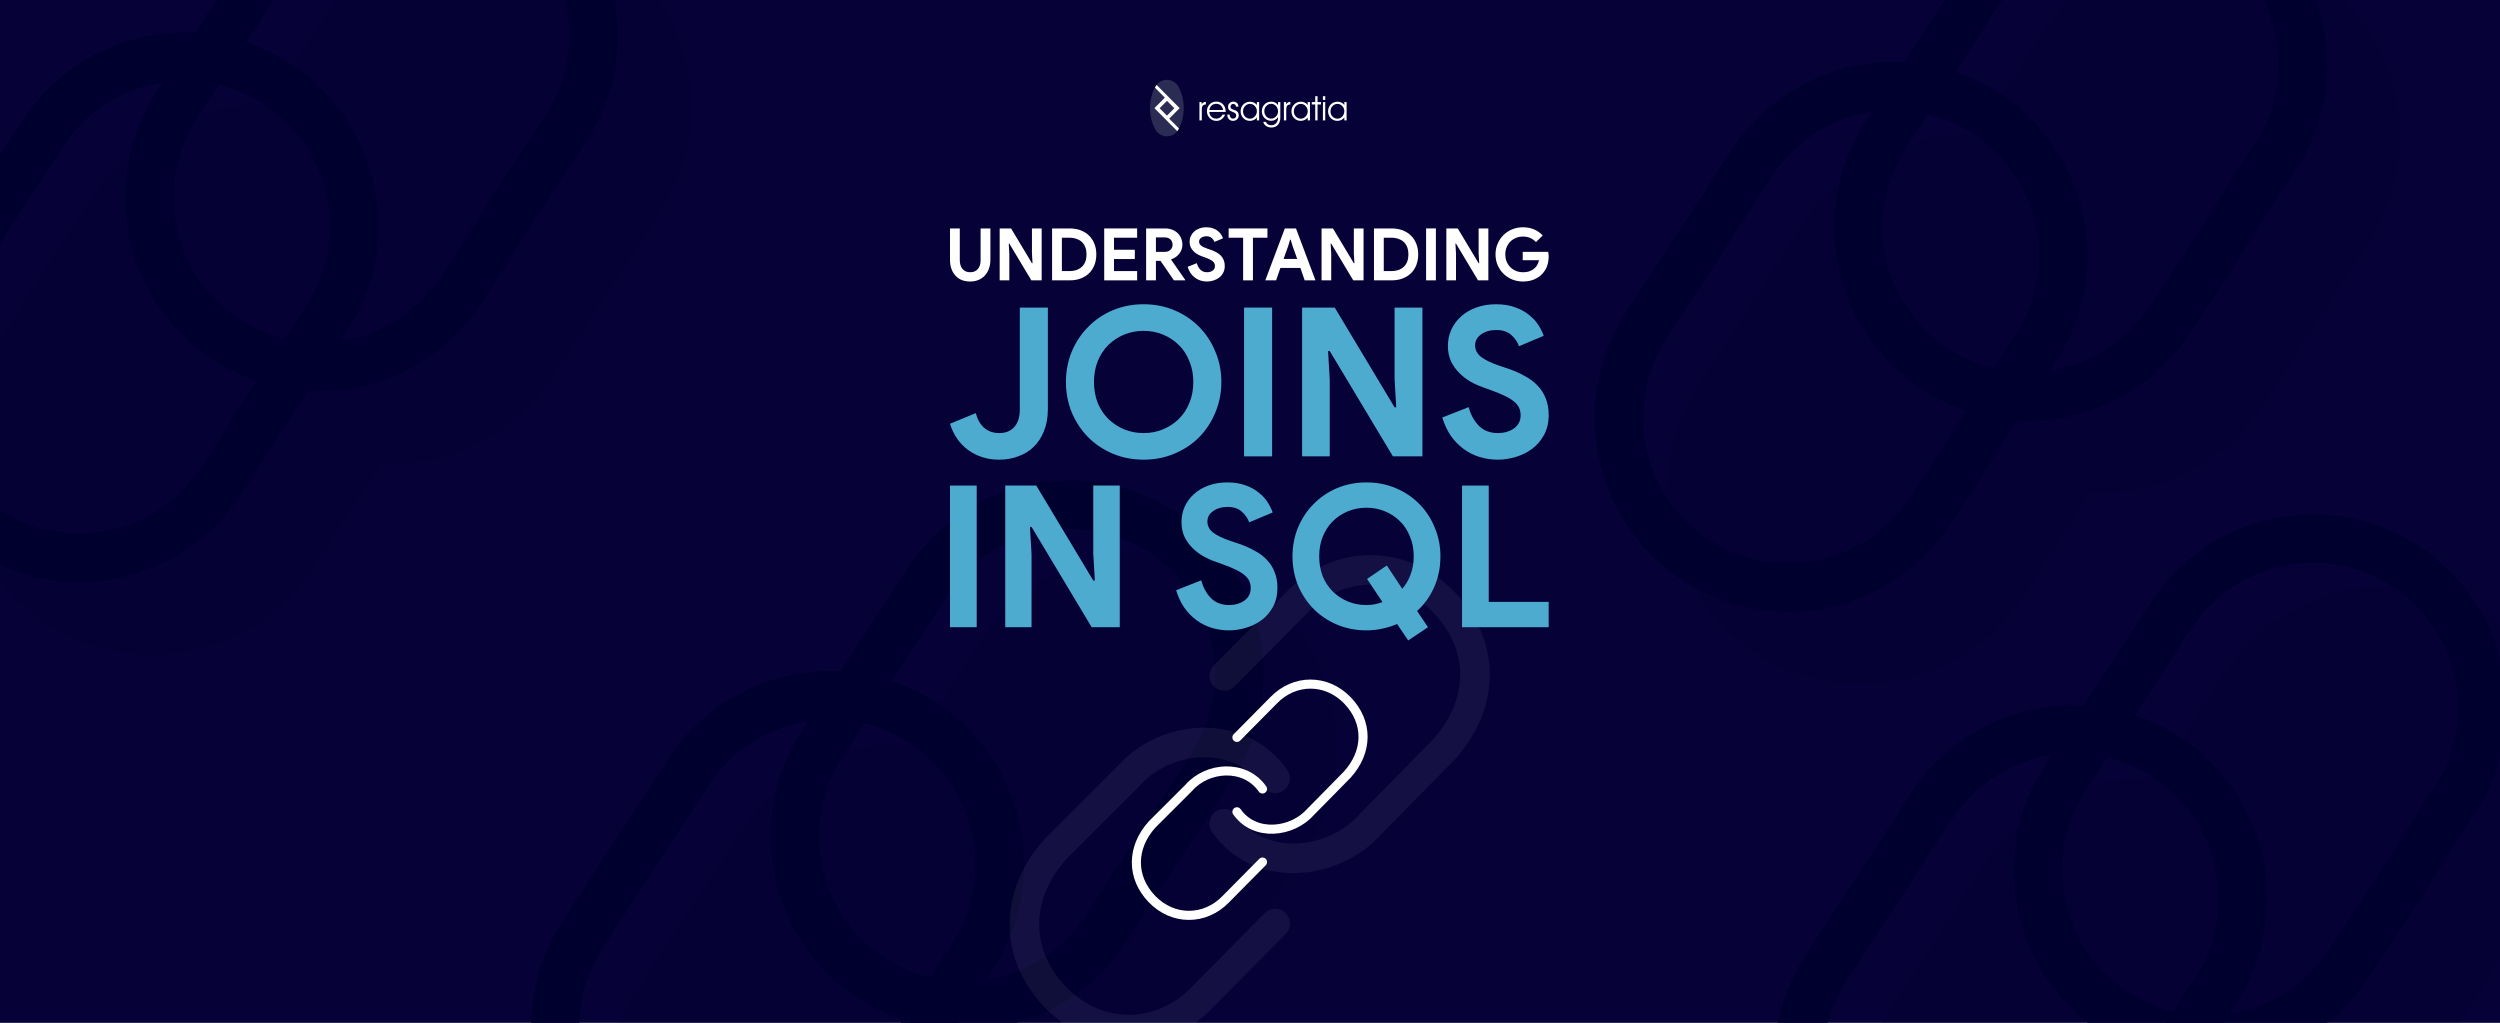 <svg xmlns="http://www.w3.org/2000/svg" fill="none" viewBox="0 0 1100 450" height="450" width="1100">
<rect x="0" y="0" width="1100" height="450" fill="#808080" stroke="none"/>
<g clip-path="url(#clip0_818_3)">
<rect fill="#060137" transform="matrix(-1 0 0 1 1100 0)" height="450" width="1100"></rect>
<path fill="#2B2C54" d="M508.201 56.709C510.43 61.053 516.422 61.053 518.651 56.709C520.058 53.967 520.853 50.855 520.853 47.555C520.853 44.233 520.048 41.101 518.623 38.346C516.397 34.041 510.455 34.041 508.23 38.346C506.805 41.101 506 44.233 506 47.555C506 50.855 506.795 53.967 508.201 56.709Z"></path>
<path fill="white" d="M508.836 37.472L508.923 37.385L509.134 37.598L509.2 37.664L509.546 38.013L509.89 38.359L510.814 39.29L510.826 39.303L511.606 40.088L512.769 41.26L513.497 41.994L513.498 41.993L514.661 43.165L515.389 43.898L517.154 45.677L517.893 46.421L519.045 47.582L517.851 48.785L517.154 49.487L516.351 50.297L515.389 51.266L514.619 52.041L514.46 52.202L515.199 52.946L516.351 54.107L518.748 56.522L518.674 56.657L518.557 56.884C518.557 56.884 518.461 57.053 518.402 57.156C518.312 57.292 518.224 57.428 518.224 57.428L518.062 57.655L518.01 57.718L517.82 57.526L516.129 55.822L514.236 53.915L513.498 53.171L512.532 52.198L512.345 52.01L511.607 51.266L509.841 49.487L509.114 48.754L507.95 47.582L509.072 46.452L509.841 45.677L510.644 44.868L511.606 43.899L511.607 43.898L512.303 43.196L512.535 42.963L511.807 42.23L510.644 41.058L508.238 38.633L508.172 38.568C508.18 38.552 508.188 38.536 508.196 38.521C508.221 38.472 508.246 38.423 508.271 38.374C508.44 38.048 508.629 37.748 508.836 37.472ZM513.467 44.368L514.195 45.101L514.195 45.102L514.807 45.719L515.358 46.274L515.96 46.88L516.698 47.624L516.002 48.326L515.358 48.975L514.807 49.529L514.236 50.105L513.467 50.88L512.728 50.136L512.127 49.529L511.576 48.975L510.963 48.357L510.235 47.624L511.005 46.849L511.576 46.274L512.127 45.719L512.769 45.071L512.77 45.07L513.467 44.368Z" clip-rule="evenodd" fill-rule="evenodd"></path>
<path fill="white" d="M528.793 52.964H527.755V44.923H528.72V45.852C528.972 45.496 529.245 45.235 529.54 45.07C529.84 44.904 530.188 44.816 530.585 44.807L530.592 45.925C529.949 45.983 529.487 46.178 529.206 46.51C528.931 46.836 528.793 47.37 528.793 48.111V52.964ZM539.312 49.265H532.108C532.171 50.142 532.485 50.852 533.051 51.392C533.617 51.933 534.323 52.204 535.17 52.204C535.77 52.204 536.309 52.048 536.788 51.736C537.266 51.419 537.636 50.981 537.898 50.42H539.058C538.691 51.312 538.173 51.997 537.506 52.474C536.843 52.952 536.074 53.191 535.199 53.191C534.038 53.191 533.056 52.774 532.253 51.941C531.45 51.108 531.049 50.106 531.049 48.937C531.049 47.713 531.441 46.702 532.224 45.903C533.013 45.104 534.019 44.704 535.242 44.704C536.442 44.704 537.419 45.121 538.173 45.954C538.933 46.783 539.312 47.862 539.312 49.192V49.265ZM538.181 48.396C537.987 47.494 537.632 46.817 537.114 46.364C536.597 45.905 535.922 45.676 535.09 45.676C534.316 45.676 533.661 45.922 533.124 46.415C532.587 46.902 532.258 47.562 532.137 48.396H538.181ZM539.987 50.435H541.039V50.464C541.039 50.966 541.182 51.383 541.467 51.714C541.752 52.041 542.105 52.204 542.526 52.204C542.928 52.204 543.261 52.077 543.527 51.824C543.794 51.57 543.926 51.251 543.926 50.866C543.926 50.481 543.82 50.172 543.607 49.938C543.399 49.704 543.02 49.485 542.468 49.28C541.583 48.963 541.005 48.639 540.734 48.308C540.464 47.977 540.328 47.533 540.328 46.977C540.328 46.349 540.553 45.815 541.003 45.377C541.457 44.938 542.006 44.719 542.65 44.719C543.332 44.719 543.873 44.914 544.275 45.304C544.676 45.694 544.891 46.237 544.92 46.934H543.825C543.801 46.553 543.68 46.259 543.462 46.049C543.249 45.84 542.957 45.735 542.584 45.735C542.251 45.735 541.972 45.849 541.75 46.078C541.527 46.303 541.416 46.583 541.416 46.919C541.416 47.158 541.462 47.36 541.554 47.526C541.646 47.687 541.798 47.833 542.011 47.964C542.205 48.086 542.485 48.203 542.853 48.315C543.225 48.427 543.474 48.51 543.6 48.564C544.098 48.778 544.463 49.063 544.696 49.419C544.933 49.775 545.051 50.228 545.051 50.778C545.051 51.471 544.812 52.043 544.333 52.496C543.854 52.949 543.247 53.176 542.512 53.176C541.762 53.176 541.16 52.93 540.705 52.438C540.251 51.941 540.011 51.273 539.987 50.435ZM553.024 48.893C553.024 48.04 552.722 47.297 552.117 46.663C551.513 46.025 550.816 45.706 550.028 45.706C549.172 45.706 548.441 46.025 547.837 46.663C547.237 47.297 546.937 48.084 546.937 49.024C546.937 49.921 547.237 50.679 547.837 51.297C548.437 51.911 549.157 52.219 549.999 52.219C550.811 52.219 551.517 51.895 552.117 51.246C552.722 50.593 553.024 49.809 553.024 48.893ZM553.024 51.692C552.705 52.155 552.272 52.518 551.725 52.781C551.184 53.044 550.599 53.176 549.97 53.176C548.799 53.176 547.825 52.774 547.046 51.97C546.267 51.161 545.878 50.164 545.878 48.98C545.878 47.777 546.275 46.77 547.068 45.962C547.866 45.153 548.862 44.748 550.057 44.748C550.671 44.748 551.235 44.875 551.747 45.128C552.26 45.377 552.686 45.737 553.024 46.21V44.923H554.025V52.964H553.024V51.692ZM557.007 53.622C557.162 54.09 557.442 54.453 557.849 54.711C558.255 54.974 558.748 55.106 559.329 55.106C560.238 55.106 560.966 54.801 561.512 54.192C562.064 53.583 562.34 52.769 562.34 51.751V51.539C561.952 52.07 561.512 52.472 561.019 52.745C560.526 53.013 559.982 53.147 559.387 53.147C558.187 53.147 557.191 52.745 556.398 51.941C555.604 51.132 555.208 50.126 555.208 48.922C555.208 47.738 555.6 46.744 556.383 45.94C557.167 45.136 558.136 44.733 559.292 44.733C559.965 44.733 560.545 44.855 561.034 45.099C561.527 45.343 561.962 45.723 562.34 46.239V44.923H563.341V51.634C563.341 53.037 562.99 54.133 562.289 54.923C561.592 55.712 560.63 56.107 559.401 56.107C558.497 56.107 557.72 55.88 557.072 55.427C556.424 54.979 556.006 54.377 555.817 53.622H557.007ZM556.296 48.878C556.296 49.819 556.591 50.605 557.181 51.239C557.776 51.873 558.492 52.189 559.329 52.189C560.117 52.189 560.813 51.873 561.418 51.239C562.023 50.601 562.325 49.853 562.325 48.995C562.325 48.079 562.028 47.297 561.433 46.649C560.838 46.001 560.136 45.676 559.329 45.676C558.497 45.676 557.783 45.986 557.189 46.605C556.594 47.219 556.296 47.977 556.296 48.878ZM565.952 52.964H564.915V44.923H565.88V45.852C566.131 45.496 566.405 45.235 566.7 45.07C567 44.904 567.348 44.816 567.744 44.807L567.752 45.925C567.108 45.983 566.646 46.178 566.366 46.51C566.09 46.836 565.952 47.37 565.952 48.111V52.964ZM575.384 48.893C575.384 48.04 575.082 47.297 574.477 46.663C573.872 46.025 573.176 45.706 572.388 45.706C571.531 45.706 570.801 46.025 570.196 46.663C569.597 47.297 569.297 48.084 569.297 49.024C569.297 49.921 569.597 50.679 570.196 51.297C570.796 51.911 571.517 52.219 572.358 52.219C573.171 52.219 573.877 51.895 574.477 51.246C575.082 50.593 575.384 49.809 575.384 48.893ZM575.384 51.692C575.065 52.155 574.632 52.518 574.085 52.781C573.543 53.044 572.958 53.176 572.33 53.176C571.159 53.176 570.184 52.774 569.406 51.97C568.627 51.161 568.238 50.164 568.238 48.98C568.238 47.777 568.634 46.77 569.428 45.962C570.226 45.153 571.222 44.748 572.417 44.748C573.031 44.748 573.594 44.875 574.107 45.128C574.62 45.377 575.045 45.737 575.384 46.21V44.923H576.385V52.964H575.384V51.692ZM578.699 52.964V45.962H577.183V44.923H578.699V42.321H579.722V44.923H581.239V45.962H579.722V52.964H578.699ZM583.103 43.981H582.08V42.321H583.103V43.981ZM582.08 52.964V44.923H583.103V52.964H582.08ZM591.504 48.893C591.504 48.04 591.202 47.297 590.597 46.663C589.993 46.025 589.296 45.706 588.508 45.706C587.652 45.706 586.922 46.025 586.317 46.663C585.717 47.297 585.417 48.084 585.417 49.024C585.417 49.921 585.717 50.679 586.317 51.297C586.917 51.911 587.637 52.219 588.479 52.219C589.292 52.219 589.998 51.895 590.597 51.246C591.202 50.593 591.504 49.809 591.504 48.893ZM591.504 51.692C591.185 52.155 590.752 52.518 590.206 52.781C589.664 53.044 589.079 53.176 588.45 53.176C587.279 53.176 586.305 52.774 585.526 51.97C584.747 51.161 584.358 50.164 584.358 48.98C584.358 47.777 584.755 46.77 585.548 45.962C586.346 45.153 587.342 44.748 588.537 44.748C589.151 44.748 589.715 44.875 590.227 45.128C590.74 45.377 591.166 45.737 591.504 46.21V44.923H592.505V52.964H591.504V51.692Z"></path>
<g opacity="0.2">
<path fill="#00002E" d="M147.203 1.019C153.269 -8.436 161.145 -16.598 170.378 -22.997C179.61 -29.397 190.017 -33.907 201 -36.269C211.982 -38.631 223.323 -38.798 234.371 -36.76C245.418 -34.722 255.953 -30.519 265.37 -24.394C274.786 -18.269 282.899 -10.342 289.24 -1.069C295.582 8.203 300.027 18.638 302.32 29.636C304.613 40.633 304.708 51.975 302.601 63.009C300.494 74.043 296.225 84.552 290.041 93.93L243.607 165.349C231.286 184.293 211.944 197.567 189.837 202.25C167.729 206.934 144.666 202.643 125.722 190.323C106.778 178.002 93.504 158.66 88.82 136.553C84.136 114.445 88.427 91.382 100.748 72.438L147.203 1.019Z"></path>
<path fill="#00002E" d="M148.95 154.613C144.259 151.564 140.214 147.622 137.047 143.01C133.88 138.398 131.652 133.207 130.491 127.734C129.33 122.261 129.258 116.613 130.28 111.113C131.302 105.612 133.397 100.367 136.446 95.676L182.902 24.257C185.901 19.46 189.827 15.309 194.448 12.045C199.069 8.782 204.295 6.471 209.819 5.249C215.343 4.027 221.055 3.917 226.622 4.927C232.189 5.936 237.499 8.044 242.242 11.128C246.985 14.212 251.067 18.21 254.248 22.889C257.429 27.567 259.647 32.832 260.772 38.377C261.896 43.922 261.905 49.635 260.797 55.183C259.689 60.731 257.488 66.003 254.321 70.691L207.887 142.131C201.726 151.602 192.056 158.237 181.003 160.578C169.95 162.919 158.42 160.773 148.95 154.613ZM96.935 158.916C89.785 145.476 86.367 130.365 87.037 115.156C87.708 99.948 92.442 85.196 100.748 72.438L147.182 1.019C159.502 -17.925 178.844 -31.199 200.952 -35.883C223.059 -40.567 246.122 -36.276 265.067 -23.955C284.011 -11.635 297.285 7.707 301.968 29.815C306.652 51.922 302.361 74.985 290.041 93.93L243.607 165.348C235.527 177.782 224.342 187.892 211.158 194.678C197.974 201.464 183.247 204.692 168.433 204.042C153.619 203.392 139.231 198.888 126.691 190.973C114.152 183.059 103.895 172.009 96.935 158.916Z" clip-rule="evenodd" fill-rule="evenodd"></path>
<path fill="#00002E" d="M41.811 84.941C54.271 66.325 73.561 53.366 95.506 48.867C117.45 44.369 140.283 48.695 159.063 60.907C177.842 73.119 191.056 92.236 195.844 114.119C200.633 136.002 196.611 158.891 184.648 177.83L138.214 249.249C125.896 268.193 106.558 281.468 84.452 286.154C62.346 290.84 39.285 286.552 20.34 274.234C1.396 261.916 -11.879 242.577 -16.565 220.471C-21.25 198.366 -16.963 175.304 -4.645 156.36L41.811 84.941Z"></path>
<path fill="#00002E" d="M43.557 238.514C34.087 232.354 27.451 222.684 25.11 211.631C22.77 200.578 24.915 189.048 31.075 179.577L77.509 108.158C80.558 103.468 84.501 99.423 89.113 96.256C93.725 93.089 98.916 90.862 104.388 89.701C109.861 88.54 115.509 88.468 121.01 89.49C126.51 90.511 131.756 92.606 136.446 95.655C141.137 98.704 145.182 102.647 148.349 107.259C151.516 111.871 153.743 117.062 154.904 122.534C156.065 128.007 156.137 133.655 155.115 139.156C154.094 144.656 151.998 149.902 148.95 154.592L102.494 226.033C96.334 235.503 86.663 242.139 75.611 244.479C64.558 246.82 53.028 244.675 43.557 238.514ZM-8.457 242.817C-15.608 229.377 -19.026 214.266 -18.355 199.058C-17.684 183.849 -12.95 169.097 -4.645 156.339L41.789 84.941C47.889 75.561 55.776 67.474 65 61.142C74.225 54.81 84.606 50.356 95.552 48.036C106.497 45.716 117.793 45.575 128.793 47.62C139.793 49.665 150.283 53.857 159.663 59.956C169.044 66.056 177.131 73.943 183.463 83.167C189.795 92.392 194.248 102.773 196.568 113.719C198.889 124.665 199.03 135.96 196.985 146.96C194.939 157.961 190.748 168.45 184.648 177.831L138.214 249.25C130.135 261.683 118.95 271.793 105.766 278.579C92.581 285.365 77.854 288.593 63.04 287.943C48.227 287.294 33.839 282.789 21.299 274.874C8.76 266.96 -1.497 255.91 -8.457 242.817Z" clip-rule="evenodd" fill-rule="evenodd"></path>
</g>
<path fill="#00002E" d="M105.37 140.512C91.167 131.272 81.216 116.768 77.705 100.192C74.194 83.615 77.41 66.323 86.647 52.117L133.081 -19.323C142.323 -33.531 156.83 -43.485 173.412 -46.996C181.622 -48.734 190.094 -48.839 198.345 -47.303C206.595 -45.767 214.463 -42.622 221.497 -38.046C228.532 -33.469 234.597 -27.553 239.345 -20.633C244.093 -13.713 247.432 -5.925 249.17 2.285C250.909 10.495 251.013 18.967 249.478 27.218C247.942 35.468 244.796 43.336 240.22 50.371L193.786 121.79C184.549 135.996 170.047 145.951 153.47 149.467C136.893 152.982 119.599 149.768 105.391 140.534M77.488 144.644C64.692 130.71 56.895 112.914 55.326 94.061C53.756 75.207 58.503 56.367 68.819 40.509L115.253 -30.91C121.354 -40.29 129.242 -48.377 138.468 -54.709C147.694 -61.041 158.076 -65.493 169.023 -67.812C179.97 -70.131 191.266 -70.271 202.267 -68.225C213.268 -66.178 223.758 -61.985 233.138 -55.884C242.518 -49.784 250.605 -41.895 256.937 -32.669C263.268 -23.444 267.721 -13.061 270.04 -2.114C272.359 8.832 272.499 20.128 270.453 31.129C268.406 42.13 264.213 52.62 258.112 62L211.678 133.419C204.598 144.317 195.12 153.451 183.967 160.122C172.814 166.793 160.283 170.825 147.333 171.908C134.383 172.991 121.356 171.098 109.25 166.372C97.144 161.647 86.28 154.215 77.488 144.644Z" clip-rule="evenodd" fill-rule="evenodd"></path>
<path fill="#00002E" d="M-0.023 224.434C-7.058 219.858 -13.123 213.942 -17.872 207.022C-22.62 200.102 -25.959 192.314 -27.698 184.104C-29.437 175.893 -29.541 167.421 -28.005 159.17C-26.469 150.919 -23.322 143.052 -18.745 136.018L27.71 64.599C32.285 57.564 38.2 51.499 45.119 46.75C52.038 42.002 59.824 38.662 68.033 36.923C76.242 35.183 84.714 35.078 92.964 36.612C101.214 38.146 109.081 41.291 116.116 45.865C123.15 50.44 129.215 56.356 133.964 63.274C138.713 70.193 142.052 77.979 143.792 86.188C145.531 94.398 145.637 102.869 144.102 111.119C142.568 119.369 139.424 127.236 134.849 134.271L88.415 205.69C79.178 219.896 64.676 229.852 48.099 233.367C31.522 236.882 14.228 233.669 0.02 224.434M-27.883 228.545C-40.684 214.608 -48.484 196.809 -50.053 177.951C-51.623 159.093 -46.873 140.249 -36.552 124.388L9.882 52.99C15.981 43.61 23.868 35.523 33.093 29.191C42.317 22.858 52.699 18.405 63.645 16.085C74.59 13.765 85.885 13.624 96.886 15.669C107.886 17.714 118.376 21.906 127.756 28.005C137.136 34.105 145.223 41.992 151.556 51.216C157.888 60.441 162.341 70.822 164.661 81.768C166.981 92.713 167.123 104.009 165.077 115.009C163.032 126.009 158.84 136.499 152.741 145.879L106.307 217.298C99.229 228.198 89.752 237.333 78.6 244.006C67.448 250.679 54.918 254.713 41.967 255.798C29.017 256.884 15.99 254.992 3.883 250.268C-8.224 245.545 -19.09 238.114 -27.883 228.545Z" clip-rule="evenodd" fill-rule="evenodd"></path>
<g opacity="0.2">
<path fill="#00002E" d="M431.203 282.019C437.269 272.564 445.145 264.402 454.378 258.003C463.61 251.603 474.017 247.093 485 244.731C495.982 242.369 507.323 242.202 518.371 244.24C529.418 246.278 539.953 250.481 549.37 256.606C558.786 262.731 566.899 270.658 573.24 279.931C579.582 289.203 584.027 299.638 586.32 310.635C588.613 321.633 588.708 332.975 586.601 344.009C584.494 355.043 580.225 365.552 574.041 374.93L527.607 446.349C515.286 465.293 495.944 478.567 473.837 483.25C451.729 487.934 428.666 483.643 409.722 471.323C390.778 459.002 377.504 439.66 372.82 417.553C368.137 395.445 372.427 372.382 384.748 353.438L431.203 282.019Z"></path>
<path fill="#00002E" d="M432.95 435.613C428.259 432.564 424.214 428.622 421.047 424.01C417.88 419.398 415.652 414.207 414.491 408.734C413.33 403.261 413.258 397.613 414.28 392.113C415.302 386.612 417.397 381.367 420.447 376.676L466.902 305.257C469.901 300.46 473.827 296.309 478.448 293.045C483.07 289.782 488.295 287.471 493.819 286.249C499.343 285.027 505.055 284.917 510.622 285.927C516.189 286.936 521.499 289.044 526.242 292.128C530.985 295.212 535.067 299.21 538.248 303.888C541.43 308.567 543.647 313.832 544.772 319.377C545.896 324.922 545.905 330.635 544.797 336.183C543.69 341.731 541.488 347.003 538.321 351.691L491.887 423.131C485.726 432.602 476.056 439.237 465.003 441.578C453.95 443.919 442.42 441.773 432.95 435.613ZM380.935 439.916C373.785 426.476 370.367 411.365 371.037 396.156C371.708 380.947 376.442 366.196 384.748 353.438L431.182 282.019C443.502 263.075 462.844 249.801 484.952 245.117C507.059 240.433 530.122 244.724 549.067 257.045C568.011 269.365 581.285 288.707 585.968 310.815C590.652 332.922 586.362 355.985 574.041 374.929L527.607 446.348C519.527 458.782 508.342 468.892 495.158 475.678C481.974 482.464 467.247 485.692 452.433 485.042C437.619 484.392 423.231 479.888 410.692 471.973C398.152 464.059 387.895 453.009 380.935 439.916Z" clip-rule="evenodd" fill-rule="evenodd"></path>
<path fill="#00002E" d="M325.811 365.941C338.271 347.325 357.561 334.366 379.506 329.868C401.45 325.369 424.283 329.695 443.063 341.907C461.842 354.119 475.056 373.236 479.844 395.119C484.633 417.002 480.611 439.891 468.648 458.83L422.214 530.249C409.897 549.193 390.558 562.468 368.452 567.154C346.346 571.84 323.285 567.552 304.34 555.234C285.396 542.916 272.121 523.577 267.435 501.471C262.75 479.366 267.037 456.304 279.355 437.36L325.811 365.941Z"></path>
<path fill="#00002E" d="M327.557 519.514C318.087 513.354 311.451 503.684 309.11 492.631C306.77 481.578 308.915 470.048 315.075 460.577L361.509 389.158C364.558 384.468 368.501 380.423 373.113 377.256C377.725 374.089 382.916 371.862 388.388 370.701C393.861 369.54 399.509 369.468 405.01 370.49C410.51 371.511 415.756 373.606 420.447 376.655C425.137 379.704 429.182 383.647 432.349 388.259C435.516 392.871 437.743 398.062 438.904 403.534C440.065 409.007 440.137 414.655 439.115 420.156C438.094 425.656 435.999 430.902 432.95 435.592L386.494 507.033C380.334 516.503 370.664 523.139 359.611 525.479C348.558 527.82 337.028 525.675 327.557 519.514ZM275.543 523.817C268.392 510.377 264.974 495.266 265.645 480.058C266.316 464.849 271.05 450.097 279.355 437.339L325.789 365.941C331.889 356.561 339.776 348.474 349 342.142C358.225 335.81 368.606 331.356 379.552 329.036C390.498 326.716 401.793 326.575 412.793 328.62C423.794 330.665 434.283 334.857 443.664 340.956C453.044 347.056 461.131 354.943 467.463 364.167C473.795 373.392 478.248 383.773 480.569 394.719C482.889 405.665 483.03 416.96 480.985 427.96C478.94 438.961 474.748 449.45 468.648 458.831L422.214 530.25C414.135 542.683 402.95 552.793 389.766 559.579C376.581 566.365 361.854 569.593 347.04 568.943C332.226 568.294 317.839 563.789 305.299 555.874C292.76 547.96 282.503 536.91 275.543 523.817Z" clip-rule="evenodd" fill-rule="evenodd"></path>
</g>
<path fill="#00002E" d="M389.37 421.512C375.167 412.272 365.216 397.768 361.705 381.192C358.194 364.615 361.41 347.323 370.647 333.117L417.081 261.677C426.323 247.47 440.83 237.515 457.412 234.004C465.622 232.266 474.094 232.161 482.345 233.697C490.595 235.232 498.463 238.378 505.497 242.954C512.532 247.53 518.597 253.447 523.345 260.367C528.093 267.287 531.432 275.075 533.17 283.285C534.909 291.495 535.013 299.967 533.478 308.218C531.942 316.469 528.796 324.336 524.22 331.371L477.786 402.79C468.549 416.996 454.047 426.951 437.47 430.467C420.893 433.982 403.599 430.768 389.391 421.534M361.488 425.644C348.692 411.71 340.895 393.914 339.326 375.061C337.756 356.207 342.503 337.367 352.819 321.509L399.253 250.09C405.354 240.71 413.242 232.623 422.468 226.291C431.694 219.96 442.076 215.507 453.023 213.188C463.97 210.869 475.266 210.729 486.267 212.775C497.268 214.822 507.758 219.015 517.138 225.116C526.518 231.216 534.605 239.105 540.937 248.331C547.268 257.556 551.721 267.939 554.04 278.886C556.359 289.832 556.499 301.129 554.453 312.129C552.406 323.13 548.213 333.62 542.112 343L495.678 414.419C488.598 425.317 479.12 434.451 467.967 441.122C456.814 447.793 444.283 451.825 431.333 452.908C418.383 453.991 405.356 452.098 393.25 447.372C381.144 442.647 370.28 435.215 361.488 425.644Z" clip-rule="evenodd" fill-rule="evenodd"></path>
<path fill="#00002E" d="M283.977 505.434C276.942 500.858 270.877 494.942 266.128 488.022C261.38 481.102 258.041 473.314 256.302 465.104C254.563 456.893 254.459 448.421 255.995 440.17C257.531 431.919 260.678 424.052 265.255 417.018L311.71 345.599C316.285 338.564 322.2 332.499 329.119 327.75C336.038 323.002 343.824 319.662 352.033 317.923C360.242 316.183 368.714 316.077 376.964 317.612C385.214 319.146 393.081 322.291 400.116 326.865C407.15 331.44 413.215 337.356 417.964 344.274C422.713 351.193 426.052 358.979 427.792 367.188C429.531 375.398 429.637 383.869 428.102 392.119C426.568 400.369 423.424 408.236 418.849 415.271L372.415 486.69C363.178 500.896 348.676 510.852 332.099 514.367C315.522 517.882 298.228 514.669 284.02 505.434M256.117 509.545C243.316 495.608 235.516 477.809 233.946 458.951C232.377 440.093 237.127 421.249 247.448 405.388L293.882 333.99C299.981 324.61 307.868 316.523 317.093 310.191C326.317 303.859 336.699 299.405 347.644 297.085C358.59 294.765 369.885 294.624 380.886 296.669C391.886 298.714 402.376 302.906 411.756 309.005C421.136 315.104 429.223 322.992 435.556 332.216C441.888 341.441 446.341 351.822 448.661 362.768C450.981 373.713 451.123 385.009 449.077 396.009C447.032 407.009 442.84 417.499 436.741 426.879L390.307 498.298C383.229 509.198 373.752 518.333 362.6 525.006C351.448 531.679 338.918 535.713 325.967 536.798C313.017 537.884 299.99 535.992 287.883 531.268C275.776 526.545 264.91 519.114 256.117 509.545Z" clip-rule="evenodd" fill-rule="evenodd"></path>
<g opacity="0.2">
<path fill="#00002E" d="M899.203 14.019C905.269 4.564 913.145 -3.598 922.378 -9.998C931.61 -16.397 942.017 -20.907 953 -23.269C963.982 -25.631 975.323 -25.798 986.371 -23.76C997.418 -21.722 1007.95 -17.519 1017.37 -11.394C1026.79 -5.269 1034.9 2.658 1041.24 11.931C1047.58 21.203 1052.03 31.638 1054.32 42.636C1056.61 53.633 1056.71 64.975 1054.6 76.009C1052.49 87.043 1048.23 97.552 1042.04 106.93L995.607 178.349C983.286 197.293 963.944 210.567 941.837 215.25C919.729 219.934 896.666 215.643 877.722 203.323C858.778 191.002 845.504 171.66 840.82 149.553C836.136 127.445 840.427 104.382 852.748 85.438L899.203 14.019Z"></path>
<path fill="#00002E" d="M900.95 167.613C896.259 164.564 892.214 160.622 889.047 156.01C885.88 151.398 883.652 146.207 882.491 140.734C881.33 135.261 881.258 129.613 882.28 124.113C883.302 118.612 885.397 113.367 888.447 108.676L934.902 37.257C937.901 32.46 941.827 28.309 946.448 25.045C951.07 21.782 956.295 19.471 961.819 18.249C967.343 17.027 973.055 16.918 978.622 17.927C984.189 18.936 989.499 21.044 994.242 24.128C998.985 27.212 1003.07 31.21 1006.25 35.889C1009.43 40.567 1011.65 45.832 1012.77 51.377C1013.9 56.922 1013.9 62.635 1012.8 68.183C1011.69 73.731 1009.49 79.003 1006.32 83.691L959.887 155.131C953.726 164.602 944.056 171.237 933.003 173.578C921.95 175.919 910.42 173.773 900.95 167.613ZM848.935 171.916C841.785 158.476 838.367 143.365 839.037 128.156C839.708 112.947 844.442 98.196 852.748 85.438L899.182 14.019C911.502 -4.925 930.844 -18.199 952.952 -22.883C975.059 -27.567 998.122 -23.276 1017.07 -10.955C1036.01 1.365 1049.28 20.707 1053.97 42.815C1058.65 64.922 1054.36 87.985 1042.04 106.929L995.607 178.348C987.527 190.782 976.342 200.892 963.158 207.678C949.974 214.464 935.247 217.692 920.433 217.042C905.619 216.392 891.231 211.888 878.691 203.973C866.152 196.059 855.895 185.009 848.935 171.916Z" clip-rule="evenodd" fill-rule="evenodd"></path>
<path fill="#00002E" d="M793.811 97.941C806.271 79.325 825.561 66.366 847.506 61.867C869.45 57.369 892.283 61.695 911.063 73.907C929.842 86.119 943.056 105.236 947.844 127.119C952.633 149.002 948.611 171.891 936.648 190.83L890.214 262.249C877.897 281.193 858.558 294.468 836.452 299.154C814.346 303.84 791.285 299.552 772.34 287.234C753.396 274.916 740.121 255.577 735.435 233.471C730.75 211.366 735.037 188.304 747.355 169.36L793.811 97.941Z"></path>
<path fill="#00002E" d="M795.557 251.514C786.087 245.354 779.451 235.684 777.11 224.631C774.77 213.578 776.915 202.048 783.075 192.577L829.509 121.158C832.558 116.468 836.501 112.423 841.113 109.256C845.725 106.089 850.916 103.862 856.388 102.701C861.861 101.54 867.509 101.468 873.01 102.49C878.51 103.511 883.756 105.606 888.447 108.655C893.137 111.704 897.182 115.647 900.349 120.259C903.516 124.871 905.743 130.062 906.904 135.534C908.065 141.007 908.137 146.655 907.115 152.156C906.094 157.656 903.999 162.902 900.95 167.592L854.494 239.033C848.334 248.503 838.664 255.139 827.611 257.479C816.558 259.82 805.028 257.675 795.557 251.514ZM743.543 255.817C736.392 242.377 732.974 227.266 733.645 212.058C734.315 196.849 739.05 182.097 747.355 169.339L793.789 97.941C799.888 88.561 807.776 80.474 817 74.142C826.225 67.81 836.606 63.356 847.552 61.036C858.498 58.716 869.793 58.575 880.793 60.62C891.794 62.665 902.283 66.857 911.664 72.957C921.044 79.056 929.131 86.943 935.463 96.167C941.795 105.392 946.248 115.773 948.569 126.719C950.889 137.665 951.03 148.96 948.985 159.96C946.939 170.961 942.748 181.45 936.648 190.831L890.214 262.25C882.135 274.683 870.95 284.793 857.766 291.579C844.581 298.365 829.854 301.593 815.04 300.943C800.226 300.294 785.839 295.789 773.299 287.874C760.76 279.96 750.503 268.91 743.543 255.817Z" clip-rule="evenodd" fill-rule="evenodd"></path>
</g>
<path fill="#00002E" d="M857.37 153.512C843.167 144.272 833.216 129.768 829.705 113.192C826.194 96.615 829.41 79.323 838.647 65.117L885.081 -6.323C894.323 -20.53 908.83 -30.485 925.412 -33.996C933.622 -35.734 942.094 -35.839 950.345 -34.303C958.595 -32.767 966.463 -29.622 973.497 -25.046C980.532 -20.47 986.597 -14.553 991.345 -7.633C996.093 -0.713 999.432 7.075 1001.17 15.285C1002.91 23.495 1003.01 31.967 1001.48 40.218C999.942 48.468 996.796 56.336 992.22 63.371L945.786 134.79C936.549 148.996 922.047 158.951 905.47 162.467C888.893 165.982 871.599 162.768 857.391 153.534M829.488 157.644C816.692 143.71 808.895 125.914 807.326 107.061C805.756 88.207 810.503 69.368 820.819 53.509L867.253 -17.91C873.354 -27.29 881.242 -35.377 890.468 -41.709C899.694 -48.041 910.076 -52.493 921.023 -54.812C931.97 -57.131 943.266 -57.271 954.267 -55.225C965.268 -53.178 975.758 -48.985 985.138 -42.884C994.518 -36.784 1002.6 -28.895 1008.94 -19.669C1015.27 -10.444 1019.72 -0.061 1022.04 10.886C1024.36 21.832 1024.5 33.129 1022.45 44.129C1020.41 55.13 1016.21 65.62 1010.11 75L963.678 146.419C956.598 157.317 947.12 166.451 935.967 173.122C924.814 179.793 912.283 183.825 899.333 184.908C886.383 185.991 873.356 184.098 861.25 179.372C849.144 174.647 838.28 167.215 829.488 157.644Z" clip-rule="evenodd" fill-rule="evenodd"></path>
<path fill="#00002E" d="M751.977 237.434C744.942 232.858 738.877 226.942 734.128 220.022C729.38 213.102 726.041 205.314 724.302 197.104C722.563 188.893 722.459 180.421 723.995 172.17C725.531 163.919 728.678 156.052 733.255 149.018L779.71 77.599C784.285 70.564 790.2 64.499 797.119 59.75C804.038 55.002 811.824 51.662 820.033 49.923C828.242 48.183 836.714 48.078 844.964 49.612C853.214 51.146 861.081 54.291 868.116 58.865C875.15 63.44 881.215 69.356 885.964 76.274C890.713 83.193 894.052 90.979 895.792 99.188C897.531 107.398 897.637 115.869 896.102 124.119C894.568 132.369 891.424 140.236 886.849 147.271L840.415 218.69C831.178 232.896 816.676 242.852 800.099 246.367C783.522 249.882 766.228 246.669 752.02 237.434M724.117 241.545C711.316 227.608 703.516 209.809 701.946 190.951C700.377 172.093 705.127 153.249 715.448 137.388L761.882 65.99C767.981 56.61 775.868 48.523 785.093 42.191C794.317 35.858 804.699 31.405 815.644 29.085C826.59 26.765 837.885 26.624 848.886 28.669C859.886 30.714 870.376 34.906 879.756 41.005C889.136 47.105 897.223 54.992 903.556 64.216C909.888 73.441 914.341 83.822 916.661 94.768C918.981 105.713 919.123 117.009 917.077 128.009C915.032 139.009 910.84 149.499 904.741 158.879L858.307 230.298C851.229 241.198 841.752 250.333 830.6 257.006C819.448 263.679 806.918 267.713 793.967 268.798C781.017 269.884 767.99 267.992 755.883 263.268C743.776 258.545 732.91 251.114 724.117 241.545Z" clip-rule="evenodd" fill-rule="evenodd"></path>
<g opacity="0.2">
<path fill="#00002E" d="M978.203 297.019C984.269 287.564 992.145 279.402 1001.38 273.003C1010.61 266.603 1021.02 262.093 1032 259.731C1042.98 257.369 1054.32 257.202 1065.37 259.24C1076.42 261.278 1086.95 265.481 1096.37 271.606C1105.79 277.731 1113.9 285.658 1120.24 294.931C1126.58 304.203 1131.03 314.638 1133.32 325.635C1135.61 336.633 1135.71 347.975 1133.6 359.009C1131.49 370.043 1127.23 380.552 1121.04 389.93L1074.61 461.349C1062.29 480.293 1042.94 493.567 1020.84 498.25C998.729 502.934 975.666 498.643 956.722 486.323C937.778 474.002 924.504 454.66 919.82 432.553C915.136 410.445 919.427 387.382 931.748 368.438L978.203 297.019Z"></path>
<path fill="#00002E" d="M979.95 450.613C975.259 447.564 971.214 443.622 968.047 439.01C964.88 434.398 962.652 429.207 961.491 423.734C960.33 418.261 960.258 412.613 961.28 407.113C962.302 401.612 964.397 396.367 967.447 391.676L1013.9 320.257C1016.9 315.46 1020.83 311.309 1025.45 308.045C1030.07 304.782 1035.29 302.471 1040.82 301.249C1046.34 300.027 1052.06 299.917 1057.62 300.927C1063.19 301.936 1068.5 304.044 1073.24 307.128C1077.99 310.212 1082.07 314.21 1085.25 318.888C1088.43 323.567 1090.65 328.832 1091.77 334.377C1092.9 339.922 1092.9 345.635 1091.8 351.183C1090.69 356.731 1088.49 362.003 1085.32 366.691L1038.89 438.131C1032.73 447.602 1023.06 454.237 1012 456.578C1000.95 458.919 989.42 456.773 979.95 450.613ZM927.935 454.916C920.785 441.476 917.367 426.365 918.037 411.156C918.708 395.947 923.442 381.196 931.748 368.438L978.182 297.019C990.502 278.075 1009.84 264.801 1031.95 260.117C1054.06 255.433 1077.12 259.724 1096.07 272.045C1115.01 284.365 1128.28 303.707 1132.97 325.815C1137.65 347.922 1133.36 370.985 1121.04 389.929L1074.61 461.348C1066.53 473.782 1055.34 483.892 1042.16 490.678C1028.97 497.464 1014.25 500.692 999.433 500.042C984.619 499.392 970.231 494.888 957.692 486.973C945.152 479.059 934.895 468.009 927.935 454.916Z" clip-rule="evenodd" fill-rule="evenodd"></path>
<path fill="#00002E" d="M872.811 380.941C885.271 362.325 904.561 349.366 926.506 344.868C948.45 340.369 971.283 344.695 990.063 356.907C1008.84 369.119 1022.06 388.236 1026.84 410.119C1031.63 432.002 1027.61 454.891 1015.65 473.83L969.214 545.249C956.897 564.193 937.558 577.468 915.452 582.154C893.346 586.84 870.285 582.552 851.34 570.234C832.396 557.916 819.121 538.577 814.435 516.471C809.75 494.366 814.037 471.304 826.355 452.36L872.811 380.941Z"></path>
<path fill="#00002E" d="M874.557 534.514C865.087 528.354 858.451 518.684 856.11 507.631C853.77 496.578 855.915 485.048 862.075 475.577L908.509 404.158C911.558 399.468 915.501 395.423 920.113 392.256C924.725 389.089 929.916 386.862 935.388 385.701C940.861 384.54 946.509 384.468 952.01 385.49C957.51 386.511 962.756 388.606 967.447 391.655C972.137 394.704 976.182 398.647 979.349 403.259C982.516 407.871 984.743 413.062 985.904 418.534C987.065 424.007 987.137 429.655 986.115 435.156C985.094 440.656 982.999 445.902 979.95 450.592L933.494 522.033C927.334 531.503 917.664 538.139 906.611 540.479C895.558 542.82 884.028 540.675 874.557 534.514ZM822.543 538.817C815.392 525.377 811.974 510.266 812.645 495.058C813.316 479.849 818.05 465.097 826.355 452.339L872.789 380.941C878.889 371.561 886.776 363.474 896 357.142C905.225 350.81 915.606 346.356 926.552 344.036C937.498 341.716 948.793 341.575 959.793 343.62C970.794 345.665 981.283 349.857 990.664 355.956C1000.04 362.056 1008.13 369.943 1014.46 379.167C1020.8 388.392 1025.25 398.773 1027.57 409.719C1029.89 420.665 1030.03 431.96 1027.98 442.96C1025.94 453.961 1021.75 464.45 1015.65 473.831L969.214 545.25C961.135 557.683 949.95 567.793 936.766 574.579C923.581 581.365 908.854 584.593 894.04 583.943C879.226 583.294 864.839 578.789 852.299 570.874C839.76 562.96 829.503 551.91 822.543 538.817Z" clip-rule="evenodd" fill-rule="evenodd"></path>
</g>
<path fill="#00002E" d="M936.37 436.512C922.167 427.272 912.216 412.768 908.705 396.192C905.194 379.615 908.41 362.323 917.647 348.117L964.081 276.677C973.323 262.47 987.83 252.515 1004.41 249.004C1012.62 247.266 1021.09 247.161 1029.34 248.697C1037.6 250.232 1045.46 253.378 1052.5 257.954C1059.53 262.53 1065.6 268.447 1070.34 275.367C1075.09 282.287 1078.43 290.075 1080.17 298.285C1081.91 306.495 1082.01 314.967 1080.48 323.218C1078.94 331.469 1075.8 339.336 1071.22 346.371L1024.79 417.79C1015.55 431.996 1001.05 441.951 984.47 445.467C967.893 448.982 950.599 445.768 936.391 436.534M908.488 440.644C895.692 426.71 887.895 408.914 886.326 390.061C884.756 371.207 889.503 352.367 899.819 336.509L946.253 265.09C952.354 255.71 960.242 247.623 969.468 241.291C978.694 234.96 989.076 230.507 1000.02 228.188C1010.97 225.869 1022.27 225.729 1033.27 227.775C1044.27 229.822 1054.76 234.015 1064.14 240.116C1073.52 246.216 1081.6 254.105 1087.94 263.331C1094.27 272.556 1098.72 282.939 1101.04 293.886C1103.36 304.832 1103.5 316.129 1101.45 327.129C1099.41 338.13 1095.21 348.62 1089.11 358L1042.68 429.419C1035.6 440.317 1026.12 449.451 1014.97 456.122C1003.81 462.793 991.283 466.825 978.333 467.908C965.383 468.991 952.356 467.098 940.25 462.372C928.144 457.647 917.28 450.215 908.488 440.644Z" clip-rule="evenodd" fill-rule="evenodd"></path>
<path fill="#00002E" d="M830.977 520.434C823.942 515.858 817.877 509.942 813.128 503.022C808.38 496.102 805.041 488.314 803.302 480.104C801.563 471.893 801.459 463.421 802.995 455.17C804.531 446.919 807.678 439.052 812.255 432.018L858.71 360.599C863.285 353.564 869.2 347.499 876.119 342.75C883.038 338.002 890.824 334.662 899.033 332.923C907.242 331.183 915.714 331.077 923.964 332.612C932.214 334.146 940.081 337.291 947.116 341.865C954.15 346.44 960.215 352.356 964.964 359.274C969.713 366.193 973.052 373.979 974.792 382.188C976.531 390.398 976.637 398.869 975.102 407.119C973.568 415.369 970.424 423.236 965.849 430.271L919.415 501.69C910.178 515.896 895.676 525.852 879.099 529.367C862.522 532.882 845.228 529.669 831.02 520.434M803.117 524.545C790.316 510.608 782.516 492.809 780.946 473.951C779.377 455.093 784.127 436.249 794.448 420.388L840.882 348.99C846.981 339.61 854.868 331.523 864.093 325.191C873.317 318.859 883.699 314.405 894.644 312.085C905.59 309.765 916.885 309.624 927.886 311.669C938.886 313.714 949.376 317.906 958.756 324.005C968.136 330.104 976.223 337.992 982.556 347.216C988.888 356.441 993.341 366.822 995.661 377.768C997.981 388.713 998.123 400.009 996.077 411.009C994.032 422.009 989.84 432.499 983.741 441.879L937.307 513.298C930.229 524.198 920.752 533.333 909.6 540.006C898.448 546.679 885.918 550.713 872.967 551.798C860.017 552.884 846.99 550.992 834.883 546.268C822.776 541.545 811.91 534.114 803.117 524.545Z" clip-rule="evenodd" fill-rule="evenodd"></path>
<path stroke-linejoin="round" stroke-linecap="round" stroke-width="13" stroke-opacity="0.06" stroke="white" d="M538.688 362.422C554.291 384.649 587.12 380.747 603.205 362.422L635.198 329.902C653.278 309.934 653.921 284.146 635.198 264.862C616.925 246.049 589.131 246.049 570.858 264.862L538.688 297.382"></path>
<path stroke-linejoin="round" stroke-linecap="round" stroke-width="13" stroke-opacity="0.06" stroke="white" d="M561.059 342.479C545.456 320.251 512.804 323.015 496.719 341.34L464.549 373.454C446.47 393.421 445.826 419.616 464.549 438.901C482.822 457.714 510.616 457.714 528.889 438.901L561.059 406.381"></path>
<path stroke-linejoin="round" stroke-linecap="round" stroke-width="4" stroke="white" d="M544.246 357.185C552.096 368.368 568.613 366.404 576.706 357.185L592.803 340.823C601.899 330.777 602.223 317.802 592.803 308.099C583.609 298.634 569.625 298.634 560.432 308.099L544.246 324.461"></path>
<path stroke-linejoin="round" stroke-linecap="round" stroke-width="4" stroke="white" d="M555.501 347.151C547.651 335.967 531.223 337.358 523.13 346.578L506.944 362.735C497.848 372.781 497.524 385.961 506.944 395.663C516.138 405.129 530.122 405.129 539.316 395.663L555.501 379.302"></path>
<path fill="white" d="M426.871 123.869C425.531 123.869 424.308 123.656 423.201 123.231C422.116 122.784 421.191 122.146 420.425 121.316C419.659 120.486 419.064 119.486 418.638 118.316C418.213 117.125 418 115.774 418 114.264V100.511H422.308V114.519C422.308 115.285 422.404 115.987 422.595 116.625C422.787 117.263 423.074 117.816 423.457 118.284C423.84 118.752 424.318 119.125 424.893 119.401C425.467 119.657 426.126 119.784 426.871 119.784C427.637 119.784 428.307 119.657 428.881 119.401C429.456 119.125 429.934 118.752 430.317 118.284C430.7 117.816 430.987 117.263 431.179 116.625C431.37 115.987 431.466 115.285 431.466 114.519V100.511H435.774V114.264C435.774 115.689 435.561 116.997 435.136 118.189C434.732 119.359 434.136 120.369 433.349 121.22C432.583 122.05 431.647 122.699 430.541 123.167C429.456 123.635 428.233 123.869 426.871 123.869Z"></path>
<path fill="white" d="M439.857 100.511H444.867L454.057 115.827H454.312L454.057 111.424V100.511H458.333V123.358H453.801L444.101 107.18H443.845L444.101 111.583V123.358H439.857V100.511Z"></path>
<path fill="white" d="M462.917 100.511H470.639C472.447 100.511 474.075 100.787 475.521 101.34C476.968 101.893 478.202 102.68 479.223 103.702C480.244 104.701 481.02 105.903 481.552 107.307C482.105 108.711 482.382 110.254 482.382 111.934C482.382 113.636 482.105 115.189 481.552 116.593C481.02 117.997 480.244 119.199 479.223 120.199C478.202 121.199 476.968 121.975 475.521 122.529C474.075 123.082 472.447 123.358 470.639 123.358H462.917V100.511ZM470.447 119.274C471.703 119.274 472.809 119.104 473.766 118.763C474.723 118.401 475.521 117.902 476.159 117.263C476.798 116.625 477.276 115.859 477.595 114.966C477.914 114.051 478.074 113.041 478.074 111.934C478.074 110.828 477.914 109.828 477.595 108.935C477.276 108.02 476.798 107.244 476.159 106.605C475.521 105.967 474.723 105.478 473.766 105.138C472.809 104.776 471.703 104.595 470.447 104.595H467.225V119.274H470.447Z"></path>
<path fill="white" d="M490.16 104.595V109.892H499.318V113.977H490.16V119.274H500.339V123.358H485.852V100.511H500.339V104.595H490.16Z"></path>
<path fill="white" d="M504.3 100.511H512.629C513.777 100.511 514.82 100.691 515.756 101.053C516.692 101.415 517.49 101.915 518.149 102.553C518.83 103.191 519.351 103.957 519.713 104.85C520.074 105.723 520.255 106.68 520.255 107.722C520.255 108.488 520.127 109.211 519.872 109.892C519.617 110.552 519.266 111.158 518.819 111.711C518.372 112.243 517.851 112.721 517.256 113.147C516.66 113.551 516.032 113.87 515.373 114.104L515.341 114.328L521.468 123.103V123.358H516.522L510.618 114.774H508.608V123.358H504.3V100.511ZM512.597 110.818C513.575 110.818 514.373 110.52 514.99 109.924C515.628 109.328 515.947 108.573 515.947 107.658C515.947 107.254 515.873 106.861 515.724 106.478C515.596 106.095 515.394 105.754 515.118 105.457C514.841 105.159 514.49 104.925 514.065 104.755C513.66 104.563 513.192 104.467 512.661 104.467H508.608V110.818H512.597Z"></path>
<path fill="white" d="M531.076 123.869C530.098 123.869 529.162 123.73 528.268 123.454C527.375 123.177 526.556 122.763 525.811 122.209C525.067 121.656 524.418 120.986 523.865 120.199C523.312 119.391 522.875 118.455 522.556 117.391L526.609 115.795C526.907 116.944 527.428 117.902 528.173 118.667C528.917 119.412 529.896 119.784 531.108 119.784C531.555 119.784 531.98 119.731 532.385 119.625C532.81 119.497 533.182 119.327 533.502 119.114C533.842 118.88 534.108 118.593 534.299 118.253C534.491 117.912 534.586 117.519 534.586 117.072C534.586 116.646 534.512 116.264 534.363 115.923C534.214 115.583 533.959 115.264 533.597 114.966C533.257 114.668 532.8 114.381 532.225 114.104C531.672 113.828 530.981 113.541 530.151 113.243L528.747 112.732C528.13 112.519 527.502 112.232 526.864 111.871C526.247 111.509 525.684 111.073 525.173 110.562C524.662 110.052 524.237 109.456 523.897 108.775C523.578 108.073 523.418 107.286 523.418 106.414C523.418 105.52 523.588 104.691 523.929 103.925C524.29 103.138 524.79 102.457 525.428 101.883C526.088 101.287 526.864 100.83 527.758 100.511C528.672 100.17 529.683 100 530.789 100C531.938 100 532.927 100.16 533.757 100.479C534.608 100.776 535.32 101.17 535.895 101.659C536.49 102.127 536.969 102.649 537.331 103.223C537.692 103.797 537.958 104.34 538.129 104.85L534.331 106.446C534.118 105.808 533.725 105.233 533.151 104.723C532.597 104.212 531.832 103.957 530.853 103.957C529.917 103.957 529.14 104.18 528.524 104.627C527.907 105.052 527.598 105.616 527.598 106.318C527.598 106.999 527.896 107.584 528.492 108.073C529.087 108.541 530.034 108.999 531.332 109.445L532.768 109.924C533.682 110.243 534.512 110.615 535.257 111.041C536.022 111.445 536.671 111.934 537.203 112.509C537.756 113.083 538.171 113.743 538.448 114.487C538.745 115.21 538.894 116.051 538.894 117.008C538.894 118.199 538.65 119.231 538.16 120.103C537.692 120.954 537.086 121.656 536.342 122.209C535.597 122.763 534.757 123.177 533.821 123.454C532.885 123.73 531.97 123.869 531.076 123.869Z"></path>
<path fill="white" d="M546.981 123.358V104.595H540.599V100.511H557.671V104.595H551.289V123.358H546.981Z"></path>
<path fill="white" d="M565.316 100.511H570.23L578.814 123.358H574.06L572.177 117.902H563.37L561.487 123.358H556.732L565.316 100.511ZM570.773 113.945L568.731 108.233L567.901 105.457H567.646L566.816 108.233L564.774 113.945H570.773Z"></path>
<path fill="white" d="M581.489 100.511H586.499L595.689 115.827H595.944L595.689 111.424V100.511H599.965V123.358H595.434L585.733 107.18H585.478L585.733 111.583V123.358H581.489V100.511Z"></path>
<path fill="white" d="M604.549 100.511H612.271C614.079 100.511 615.707 100.787 617.153 101.34C618.6 101.893 619.834 102.68 620.855 103.702C621.876 104.701 622.653 105.903 623.184 107.307C623.737 108.711 624.014 110.254 624.014 111.934C624.014 113.636 623.737 115.189 623.184 116.593C622.653 117.997 621.876 119.199 620.855 120.199C619.834 121.199 618.6 121.975 617.153 122.529C615.707 123.082 614.079 123.358 612.271 123.358H604.549V100.511ZM612.08 119.274C613.335 119.274 614.441 119.104 615.398 118.763C616.356 118.401 617.153 117.902 617.792 117.263C618.43 116.625 618.908 115.859 619.227 114.966C619.547 114.051 619.706 113.041 619.706 111.934C619.706 110.828 619.547 109.828 619.227 108.935C618.908 108.02 618.43 107.244 617.792 106.605C617.153 105.967 616.356 105.478 615.398 105.138C614.441 104.776 613.335 104.595 612.08 104.595H608.857V119.274H612.08Z"></path>
<path fill="white" d="M627.484 100.511H631.792V123.358H627.484V100.511Z"></path>
<path fill="white" d="M636.397 100.511H641.406L650.597 115.827H650.852L650.597 111.424V100.511H654.873V123.358H650.341L640.641 107.18H640.385L640.641 111.583V123.358H636.397V100.511Z"></path>
<path fill="white" d="M669.994 110.818H681.195C681.259 111.073 681.312 111.381 681.354 111.743C681.397 112.105 681.418 112.466 681.418 112.828C681.418 114.296 681.195 115.678 680.748 116.976C680.301 118.274 679.599 119.433 678.642 120.454C677.621 121.539 676.398 122.38 674.972 122.975C673.547 123.571 671.92 123.869 670.09 123.869C668.431 123.869 666.867 123.571 665.399 122.975C663.932 122.38 662.655 121.55 661.57 120.486C660.485 119.423 659.624 118.167 658.985 116.721C658.347 115.253 658.028 113.658 658.028 111.934C658.028 110.211 658.347 108.626 658.985 107.18C659.624 105.712 660.485 104.446 661.57 103.382C662.655 102.319 663.932 101.489 665.399 100.893C666.867 100.298 668.431 100 670.09 100C671.941 100 673.59 100.319 675.036 100.957C676.504 101.596 677.759 102.478 678.802 103.606L675.834 106.51C675.089 105.723 674.26 105.127 673.345 104.723C672.43 104.297 671.335 104.084 670.058 104.084C669.016 104.084 668.027 104.276 667.091 104.659C666.155 105.021 665.336 105.542 664.634 106.222C663.932 106.903 663.368 107.733 662.942 108.711C662.538 109.669 662.336 110.743 662.336 111.934C662.336 113.126 662.538 114.211 662.942 115.189C663.368 116.147 663.932 116.966 664.634 117.646C665.357 118.327 666.186 118.859 667.123 119.242C668.059 119.603 669.058 119.784 670.122 119.784C671.335 119.784 672.356 119.614 673.185 119.274C674.036 118.912 674.76 118.455 675.355 117.902C675.781 117.519 676.142 117.04 676.44 116.466C676.759 115.87 677.004 115.21 677.174 114.487H669.994V110.818Z"></path>
<path fill="#4DABCF" d="M418 213.65H429.749V275.969H418V213.65Z"></path>
<path fill="#4DABCF" d="M442.306 213.65H455.969L481.033 255.428H481.729L481.033 243.417V213.65H492.695V275.969H480.337L453.881 231.841H453.185L453.881 243.852V275.969H442.306V213.65Z"></path>
<path fill="#4DABCF" d="M540.743 277.361C538.074 277.361 535.521 276.984 533.085 276.23C530.648 275.476 528.414 274.344 526.384 272.835C524.353 271.327 522.583 269.499 521.075 267.352C519.566 265.147 518.377 262.594 517.507 259.693L528.559 255.341C529.372 258.474 530.793 261.085 532.824 263.174C534.854 265.205 537.523 266.221 540.83 266.221C542.048 266.221 543.209 266.076 544.311 265.785C545.471 265.437 546.487 264.973 547.357 264.393C548.285 263.755 549.011 262.971 549.533 262.043C550.055 261.114 550.316 260.041 550.316 258.823C550.316 257.662 550.113 256.618 549.707 255.689C549.301 254.761 548.604 253.89 547.618 253.078C546.69 252.266 545.442 251.482 543.876 250.728C542.367 249.974 540.482 249.19 538.219 248.378L534.39 246.986C532.708 246.405 530.996 245.622 529.255 244.636C527.573 243.649 526.035 242.46 524.643 241.067C523.251 239.674 522.09 238.05 521.162 236.193C520.292 234.278 519.857 232.131 519.857 229.752C519.857 227.315 520.321 225.052 521.249 222.963C522.235 220.816 523.599 218.96 525.339 217.393C527.138 215.768 529.255 214.521 531.692 213.65C534.187 212.722 536.943 212.258 539.96 212.258C543.093 212.258 545.791 212.693 548.053 213.563C550.374 214.376 552.318 215.449 553.884 216.784C555.509 218.06 556.814 219.482 557.8 221.049C558.787 222.615 559.512 224.095 559.976 225.487L549.62 229.839C549.04 228.099 547.966 226.532 546.4 225.139C544.891 223.747 542.803 223.05 540.134 223.05C537.581 223.05 535.463 223.66 533.781 224.878C532.098 226.039 531.257 227.576 531.257 229.491C531.257 231.348 532.069 232.944 533.694 234.278C535.318 235.555 537.9 236.802 541.439 238.021L545.355 239.326C547.85 240.197 550.113 241.212 552.143 242.373C554.232 243.475 556.002 244.81 557.452 246.376C558.961 247.943 560.092 249.742 560.846 251.773C561.658 253.745 562.065 256.037 562.065 258.648C562.065 261.898 561.397 264.712 560.063 267.091C558.787 269.412 557.133 271.327 555.102 272.835C553.072 274.344 550.78 275.476 548.227 276.23C545.674 276.984 543.18 277.361 540.743 277.361Z"></path>
<path fill="#4DABCF" d="M614.733 274.576C612.702 275.447 610.555 276.114 608.293 276.578C606.03 277.1 603.68 277.361 601.244 277.361C596.602 277.361 592.28 276.52 588.277 274.837C584.331 273.155 580.908 270.863 578.007 267.961C575.107 265.002 572.815 261.55 571.132 257.604C569.508 253.6 568.696 249.336 568.696 244.81C568.696 240.284 569.508 236.048 571.132 232.102C572.815 228.099 575.107 224.646 578.007 221.745C580.908 218.786 584.331 216.465 588.277 214.782C592.28 213.099 596.602 212.258 601.244 212.258C605.885 212.258 610.178 213.099 614.123 214.782C618.127 216.465 621.579 218.786 624.48 221.745C627.381 224.646 629.643 228.099 631.268 232.102C632.95 236.048 633.792 240.284 633.792 244.81C633.792 249.626 632.892 254.094 631.094 258.213C629.295 262.333 626.771 265.872 623.522 268.832L628.309 275.969L619.606 281.8L614.733 274.576ZM601.505 254.732L610.207 248.813L616.995 259.084C618.562 257.285 619.78 255.196 620.65 252.817C621.579 250.38 622.043 247.711 622.043 244.81C622.043 241.618 621.492 238.717 620.389 236.106C619.345 233.437 617.866 231.174 615.951 229.317C614.094 227.46 611.89 226.01 609.337 224.965C606.842 223.921 604.144 223.399 601.244 223.399C598.343 223.399 595.616 223.921 593.063 224.965C590.568 226.01 588.364 227.46 586.449 229.317C584.592 231.174 583.113 233.437 582.011 236.106C580.966 238.717 580.444 241.618 580.444 244.81C580.444 248.001 580.966 250.931 582.011 253.6C583.113 256.211 584.592 258.445 586.449 260.302C588.364 262.159 590.568 263.61 593.063 264.654C595.616 265.698 598.343 266.221 601.244 266.221C602.52 266.221 603.738 266.105 604.899 265.872C606.059 265.64 607.19 265.321 608.293 264.915L601.505 254.732Z"></path>
<path fill="#4DABCF" d="M643.301 213.65H655.049V264.828H681.418V275.969H643.301V213.65Z"></path>
<path fill="#4DABCF" d="M439.669 202.258C434.488 202.258 429.947 200.856 426.046 198.052C422.206 195.249 419.524 191.378 418 186.441L429.337 181.778C430.13 184.704 431.41 186.898 433.177 188.361C434.945 189.824 437.109 190.555 439.669 190.555C442.533 190.555 444.758 189.641 446.343 187.812C447.928 185.984 448.72 183.424 448.72 180.132V135.332H461.063V180.041C461.063 183.698 460.484 186.928 459.326 189.732C458.229 192.475 456.705 194.791 454.754 196.681C452.865 198.509 450.61 199.881 447.989 200.795C445.429 201.77 442.655 202.258 439.669 202.258Z"></path>
<path fill="#4DABCF" d="M503.205 202.258C498.329 202.258 493.788 201.374 489.582 199.607C485.437 197.839 481.841 195.431 478.793 192.384C475.746 189.275 473.338 185.648 471.57 181.504C469.864 177.298 469.01 172.818 469.01 168.064C469.01 163.309 469.864 158.86 471.57 154.715C473.338 150.509 475.746 146.883 478.793 143.835C481.841 140.726 485.437 138.288 489.582 136.521C493.788 134.753 498.329 133.869 503.205 133.869C508.081 133.869 512.591 134.753 516.736 136.521C520.942 138.288 524.569 140.726 527.616 143.835C530.664 146.883 533.041 150.509 534.748 154.715C536.515 158.86 537.399 163.309 537.399 168.064C537.399 172.818 536.515 177.298 534.748 181.504C533.041 185.648 530.664 189.275 527.616 192.384C524.569 195.431 520.942 197.839 516.736 199.607C512.591 201.374 508.081 202.258 503.205 202.258ZM503.205 190.555C506.252 190.555 509.087 190.007 511.708 188.909C514.39 187.812 516.706 186.288 518.656 184.338C520.668 182.388 522.222 180.041 523.319 177.298C524.477 174.494 525.056 171.416 525.056 168.064C525.056 164.711 524.477 161.664 523.319 158.921C522.222 156.117 520.668 153.74 518.656 151.789C516.706 149.839 514.39 148.315 511.708 147.218C509.087 146.121 506.252 145.572 503.205 145.572C500.157 145.572 497.292 146.121 494.61 147.218C491.989 148.315 489.673 149.839 487.662 151.789C485.711 153.74 484.157 156.117 482.999 158.921C481.902 161.664 481.353 164.711 481.353 168.064C481.353 171.416 481.902 174.494 482.999 177.298C484.157 180.041 485.711 182.388 487.662 184.338C489.673 186.288 491.989 187.812 494.61 188.909C497.292 190.007 500.157 190.555 503.205 190.555Z"></path>
<path fill="#4DABCF" d="M547.389 135.332H559.732V200.795H547.389V135.332Z"></path>
<path fill="#4DABCF" d="M572.925 135.332H587.28L613.611 179.218H614.343L613.611 166.601V135.332H625.863V200.795H612.88L585.085 154.441H584.354L585.085 167.058V200.795H572.925V135.332Z"></path>
<path fill="#4DABCF" d="M659.02 202.258C656.216 202.258 653.534 201.862 650.974 201.07C648.414 200.277 646.067 199.089 643.934 197.504C641.801 195.919 639.942 193.999 638.357 191.744C636.772 189.428 635.523 186.746 634.608 183.698L646.22 179.127C647.073 182.418 648.567 185.161 650.7 187.355C652.833 189.488 655.637 190.555 659.111 190.555C660.391 190.555 661.61 190.403 662.768 190.098C663.988 189.732 665.054 189.245 665.969 188.635C666.944 187.965 667.706 187.142 668.254 186.167C668.803 185.191 669.077 184.064 669.077 182.784C669.077 181.565 668.864 180.467 668.437 179.492C668.01 178.517 667.279 177.603 666.243 176.749C665.268 175.896 663.957 175.073 662.311 174.281C660.727 173.488 658.746 172.666 656.368 171.812L652.346 170.349C650.578 169.74 648.78 168.917 646.951 167.881C645.184 166.845 643.568 165.595 642.106 164.132C640.643 162.669 639.424 160.963 638.448 159.012C637.534 157.001 637.077 154.745 637.077 152.246C637.077 149.686 637.565 147.309 638.54 145.115C639.576 142.86 641.008 140.909 642.837 139.263C644.726 137.557 646.951 136.246 649.511 135.332C652.132 134.357 655.027 133.869 658.197 133.869C661.488 133.869 664.323 134.326 666.7 135.241C669.138 136.094 671.18 137.222 672.826 138.623C674.532 139.964 675.904 141.458 676.94 143.103C677.976 144.749 678.738 146.303 679.226 147.766L668.346 152.338C667.736 150.509 666.609 148.864 664.963 147.401C663.378 145.938 661.184 145.206 658.38 145.206C655.698 145.206 653.473 145.846 651.706 147.126C649.938 148.345 649.054 149.961 649.054 151.972C649.054 153.923 649.907 155.599 651.614 157.001C653.321 158.342 656.033 159.652 659.751 160.932L663.866 162.304C666.487 163.218 668.864 164.285 670.997 165.504C673.191 166.662 675.05 168.064 676.574 169.709C678.159 171.355 679.348 173.245 680.14 175.378C680.993 177.45 681.42 179.858 681.42 182.601C681.42 186.014 680.719 188.97 679.317 191.469C677.976 193.908 676.239 195.919 674.106 197.504C671.972 199.089 669.565 200.277 666.883 201.07C664.201 201.862 661.58 202.258 659.02 202.258Z"></path>
</g>
<defs>
<clipPath id="clip0_818_3">
<rect transform="matrix(-1 0 0 1 1100 0)" fill="white" height="450" width="1100"></rect>
</clipPath>
</defs>
</svg>
